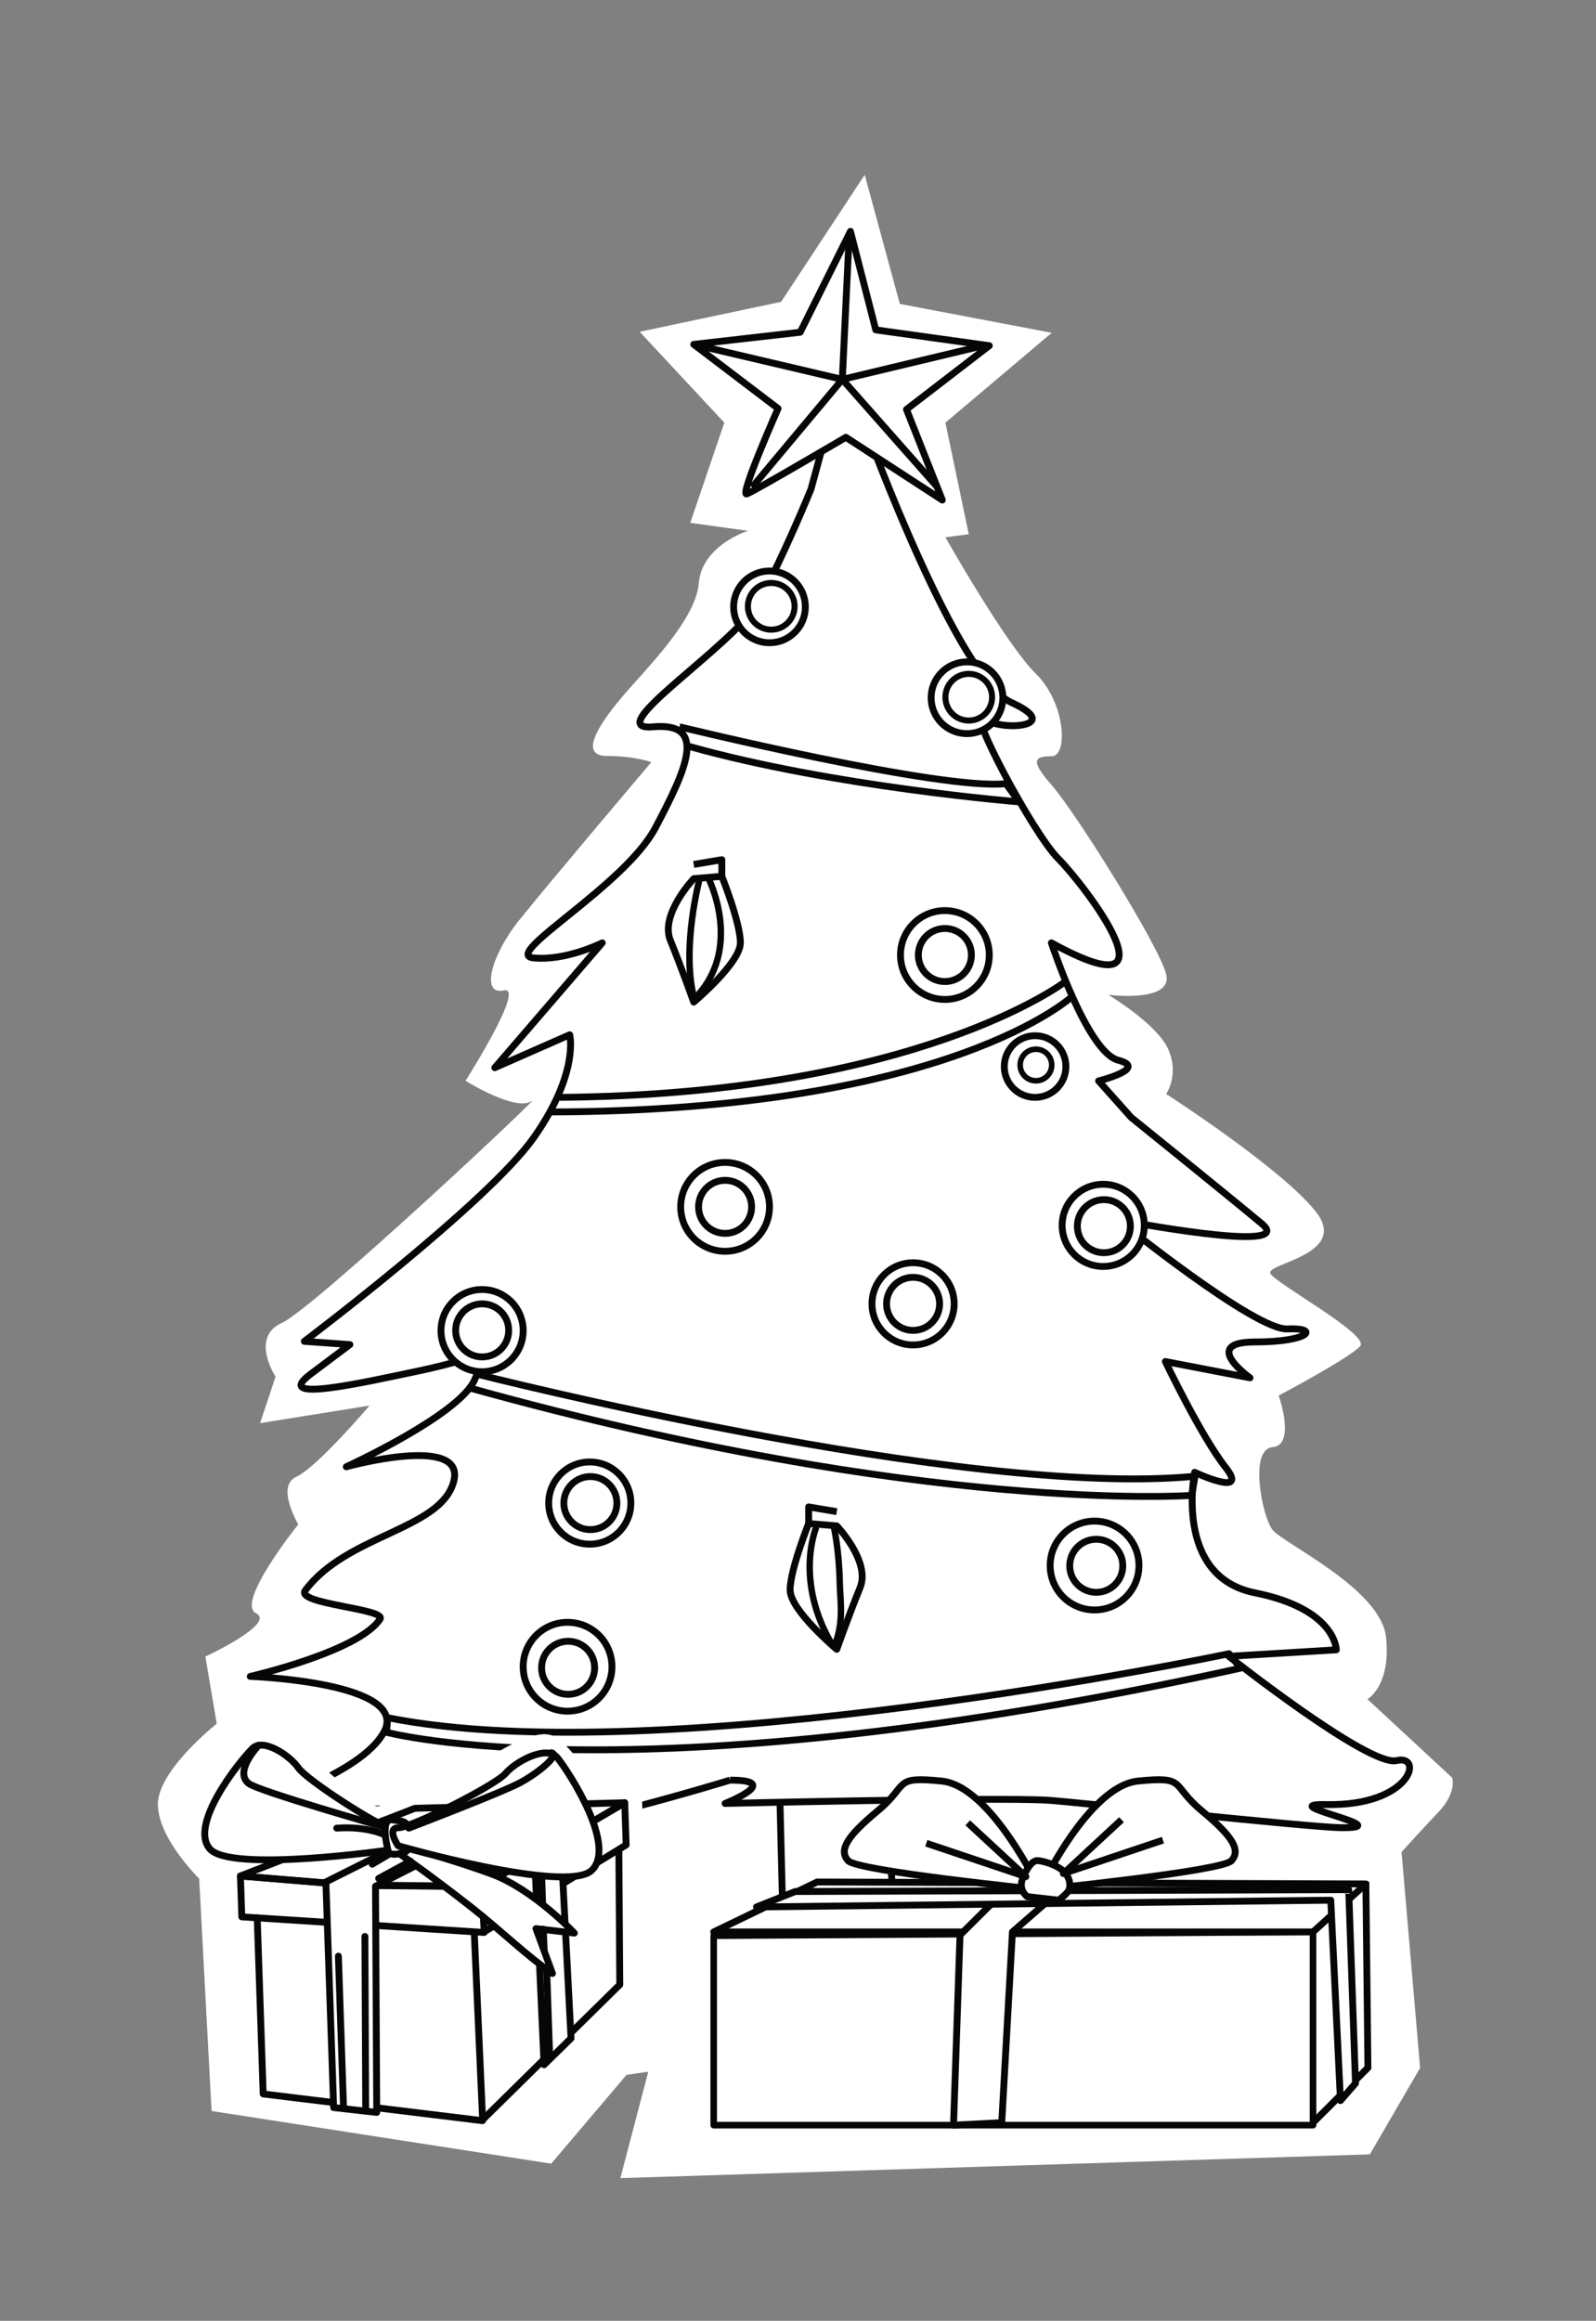 <?xml version="1.0" encoding="UTF-8" standalone="no"?><!DOCTYPE svg PUBLIC "-//W3C//DTD SVG 1.1//EN" "http://www.w3.org/Graphics/SVG/1.1/DTD/svg11.dtd"><svg width="100%" height="100%" viewBox="0 0 1548 2250" version="1.1" xmlns="http://www.w3.org/2000/svg" xmlns:xlink="http://www.w3.org/1999/xlink" xml:space="preserve" xmlns:serif="http://www.serif.com/" style="fill-rule:evenodd;clip-rule:evenodd;stroke-linejoin:round;stroke-miterlimit:1.5;"><rect x="0" y="0" width="1548" height="2250" fill="#808080" stroke="none"/><rect id="Tannenbaum-mit-Geschenken" serif:id="Tannenbaum mit Geschenken" x="0" y="0" width="1547.83" height="2250" style="fill:none;"/><path d="M725.412,514.616c-0,-0 -44.607,14.03 -47.611,50.571c-3.004,36.54 -52.067,83.893 -75.096,111.282c-23.03,27.389 -41.053,56.426 -14.018,56.426c27.035,-0 43.055,6.008 43.055,6.008c0,-0 -100.128,118.151 -128.164,153.196c-28.036,35.044 -37.047,73.093 -15.019,68.087c22.028,-5.007 -37.047,87.629 -37.047,87.629c-0,0 49.062,30.522 64.082,19.508c15.019,-11.014 -211.271,201.257 -242.31,215.275c-31.04,14.018 -6.008,52.066 -6.008,52.066l-15.019,45.058l106.136,-17.022c-0,0 -51.066,60.077 -71.091,69.089c-20.026,9.011 2.002,46.059 2.002,46.059c0,-0 -61.078,76.097 -41.052,86.11c20.025,10.012 -49.063,42.053 -49.063,42.053l11.014,65.084c0,-0 -57.073,45.057 -57.073,78.099c0,33.043 40.051,72.093 40.051,72.093l12.016,225.288l329.421,51.065l73.093,-86.11l21.027,-3.004l-27.034,103.132l726.929,-23.029l48.766,-83.822l-18.023,-209.267c-0,-0 18.023,-20.026 36.046,-39.05c18.023,-19.024 13.016,-33.042 13.016,-33.042l-82.105,-76.098c0,0 23.03,-13.016 18.023,-60.076c-5.006,-47.061 -100.128,-91.117 -110.141,-104.134c-10.012,-13.016 -23.029,-78.099 0,-80.102c23.03,-2.003 6.008,-50.064 6.008,-50.064c0,0 70.09,-37.047 79.101,-48.061c9.012,-11.014 -81.103,-60.077 -87.111,-70.09c-6.008,-10.013 77.099,-18.023 44.056,-60.077c-33.042,-42.054 -145.185,-114.146 -145.185,-114.146c-0,0 13.016,-18.732 2.002,-43.41c-11.014,-24.677 -58.074,-52.713 -58.074,-52.713c-0,0 63.081,8.011 56.072,-20.025c-7.009,-28.036 -88.796,-158.203 -110.983,-183.235c-22.188,-25.032 -15.861,-28.035 -0,-28.035c15.861,-0 13.591,-51.626 -15.313,-79.883c-28.903,-28.256 -87.813,-132.389 -87.813,-132.389l22.635,-3.004l-22.635,-108.138l103.126,-87.111l-147.348,-28.036l-34.043,-125.16l-81.104,123.157l-137.175,29.037l82.105,88.113l-33.043,97.124l55.919,7.724Z" style="fill:#fff;"/><path d="M708.182,1725.8c0,-0 -173.418,53.27 -225.212,50.743c-0,0 10.106,-29.985 25.265,-37.605c15.16,-7.62 -107.379,20.93 -195.809,14.613c-88.429,-6.316 30.319,-24.002 59.375,-73.27c29.055,-49.268 -129.057,-55.028 -129.057,-55.028c-0,-0 104.773,-23.918 125.857,-55.504c6.793,-10.176 -82.389,-14.577 -72.539,-27.814c40.425,-54.321 131.323,-58.726 143.956,-105.467c12.633,-46.742 -104.145,-14.452 -104.145,-14.452c-0,-0 109.198,-49.976 124.357,-84.084c15.16,-34.109 7.065,-21.735 -52.941,-9.102c-60.006,12.633 -143.698,31.582 -105.8,3.158l37.899,-28.424l-44.215,-3.158c-0,-0 178.439,-134.786 222.653,-197.669c44.215,-62.883 34.741,-99.542 34.741,-99.542l-72.639,31.922l104.221,-121.04c-0,0 -35.192,17.741 -66.774,14.583c-31.582,-3.158 88.429,-69.481 118.432,-126.328c30.003,-56.848 51.221,-102.426 -2.469,-97.689c-53.689,4.737 78.956,-78.879 102.642,-121.553c23.687,-42.674 50.664,-108.996 50.664,-108.996l14.883,-54.672l20.098,-11.508l20.005,12.371c0,-0 87.001,236.985 139.111,260.672c52.11,23.686 -9.475,28.423 -26.845,15.791c-17.37,-12.633 47.373,110.537 72.639,135.802c25.266,25.266 122.722,152.522 -6.765,81.527c0,0 34.74,105.865 64.743,113.76c30.003,7.896 -18.949,20.09 -18.949,20.09l31.582,35.394c0,-0 90.367,72.836 126.686,103.033c36.32,30.197 -139.319,-3.764 -139.319,-3.764c0,-0 132.645,107.378 164.227,105.799c31.582,-1.579 22.107,12.633 -31.582,12.633c-53.689,0 -4.737,34.74 -4.737,34.74l-82.114,-15.791c0,0 34.741,72.639 58.427,102.642c23.687,30.003 -30.003,4.737 -30.003,4.737c0,0 -20.528,101.063 58.427,116.854c78.955,15.791 78.955,55.269 78.955,55.269l-104.221,6.316c0,-0 135.803,107.379 162.648,101.063c26.845,-6.317 14.212,44.214 -67.901,42.635c-55.343,-1.064 75.489,23.324 13.024,22.386c-30.216,-0.454 -260.904,-25.331 -283.809,-26.619c-53.921,-3.03 -312.575,3.166 -312.575,3.166c-0,-0 57.211,-22.62 4.903,-22.62" style="fill:none;stroke:#080605;stroke-width:6.65px;"/><path d="M820.415,423.968c0,-0 -90.639,53.312 -96.163,54.906c-7.234,2.087 30.42,-82.813 30.42,-82.813l-81.813,-62.187l103.278,-11.759l48.737,-97.81l24.554,95.514l110.106,15.329l-80.324,61.788l34.755,87.854l-93.55,-60.822Z" style="fill:#fff;stroke:#080605;stroke-width:6.65px;"/><circle cx="937.911" cy="676.469" r="34.792" style="fill:#fff;stroke:#080605;stroke-width:6.65px;"/><circle cx="746.348" cy="588.356" r="34.792" style="fill:#fff;stroke:#080605;stroke-width:6.65px;"/><circle cx="916.464" cy="925.877" r="43.069" style="fill:#fff;stroke:#080605;stroke-width:6.65px;"/><circle cx="916.464" cy="925.877" r="25.726" style="fill:#fff;stroke:#080605;stroke-width:6.65px;"/><circle cx="703.279" cy="1170.03" r="43.069" style="fill:#fff;stroke:#080605;stroke-width:6.65px;"/><circle cx="1061.64" cy="1517.76" r="43.069" style="fill:#fff;stroke:#080605;stroke-width:6.65px;"/><circle cx="550.499" cy="1615.88" r="43.069" style="fill:#fff;stroke:#080605;stroke-width:6.65px;"/><circle cx="1003.96" cy="1033.99" r="29.891" style="fill:#fff;stroke:#080605;stroke-width:6.65px;"/><circle cx="467.58" cy="1290.01" r="39.85" style="fill:#fff;stroke:#080605;stroke-width:6.65px;"/><circle cx="572.037" cy="1457.2" r="39.85" style="fill:#fff;stroke:#080605;stroke-width:6.65px;"/><circle cx="885.612" cy="1264.07" r="39.85" style="fill:#fff;stroke:#080605;stroke-width:6.65px;"/><circle cx="1070.05" cy="1187.97" r="39.85" style="fill:#fff;stroke:#080605;stroke-width:6.65px;"/><path d="M672.859,851.88c-0,0 -32.983,34.518 -22.628,59.831c10.355,25.313 22.628,59.831 22.628,59.831c-0,-0 45.257,-37.97 45.257,-57.53c-0,-19.56 -17.987,-64.433 -17.987,-64.433l-27.27,2.301Z" style="fill:none;stroke:#080605;stroke-width:6.65px;"/><path d="M811.603,1479.33c-0,-0 32.983,34.518 22.627,59.831c-10.355,25.312 -22.627,59.83 -22.627,59.83c-0,0 -45.257,-37.969 -45.257,-57.529c-0,-19.56 17.987,-64.433 17.987,-64.433l27.27,2.301Z" style="fill:none;stroke:#080605;stroke-width:6.65px;"/><path d="M672.859,838.073l27.27,-4.602l-0,16.108" style="fill:none;stroke:#080605;stroke-width:6.65px;"/><path d="M811.603,1465.53l-27.27,-4.603l-0,16.109" style="fill:none;stroke:#080605;stroke-width:6.65px;"/><path d="M659.035,704.626c-0,0 253.808,61.973 316.646,55.101l12.763,17.673c0,-0 -179.97,-14.414 -319.734,-53.687" style="fill:none;stroke:#080605;stroke-width:6.65px;"/><path d="M1032.81,951.989c-0,-0 -142.366,108.915 -489.936,111.895" style="fill:none;stroke:#080605;stroke-width:6.65px;"/><path d="M1040.74,965.342c-0,-0 -118.232,112.066 -509.395,112.695" style="fill:none;stroke:#080605;stroke-width:6.65px;"/><path d="M461.923,1332.03c-0,-0 474.226,120.765 697.102,99.165l-3.063,18.537c-0,0 -257.349,18.969 -699.174,-103.76" style="fill:none;stroke:#080605;stroke-width:6.65px;"/><path d="M1192.12,1603.24c-0,-0 -548.708,115.463 -816.1,62.051l-1.12,14.139c0,-0 245.769,65.979 827.883,-62.052l-5.416,-7.855l-5.247,-6.283Z" style="fill:none;stroke:#080605;stroke-width:6.65px;"/><path d="M823.739,226.056l-6.762,141.761l138.745,-33.178" style="fill:none;stroke:#080605;stroke-width:6.65px;"/><path d="M675.719,334.639l141.258,33.178l-87.469,104.561" style="fill:none;stroke:#080605;stroke-width:6.65px;"/><path d="M816.977,367.817l92.374,104.561" style="fill:none;stroke:#080605;stroke-width:6.65px;"/><path d="M756.583,1749.04l4.692,189.685l111.096,-1.341l-9.207,-144.107" style="fill:none;stroke:#080605;stroke-width:6.65px;"/><g><path d="M234.51,2029.86l-0.149,-156.215c0,0 -22.841,-9.506 -19.341,-30.755c3.5,-21.249 0.998,-25.855 0.998,-25.855c0,-0 -45.819,-9.233 -36.641,-42.853c9.178,-33.621 43.089,-153.932 116.537,-77.145c0,-0 62.089,60.04 72.195,53.72c10.107,-6.32 41.199,-16.29 41.199,-16.29l21.167,1.626c-0,0 82.084,-69.406 108.009,-51.991c25.925,17.415 36.396,49.429 36.396,49.429l47.486,3.078l2.491,59.495l-9.442,12.049l6.809,117.52l-143.67,148.436l-231.095,-22.13c-0,-0 -15.108,-2.811 -12.949,-22.119Z" style="fill:#fff;"/><path d="M233.197,1818.72l169.212,-65.602l203.536,-5.396l-138.738,81.292l-129.395,-1.78l-104.615,-8.514Z" style="fill:none;stroke:#080605;stroke-width:6.65px;stroke-linecap:round;"/><path d="M234.544,1858.37l-1.347,-39.641l110.672,9.186l123.338,1.108l138.738,-81.292l1.389,40.872l-138.617,84.848l-234.173,-15.081Z" style="fill:none;stroke:#080605;stroke-width:6.65px;stroke-linecap:round;"/><path d="M467.207,1829.02l2.445,44.396" style="fill:none;stroke:#080605;stroke-width:6.65px;stroke-linecap:round;"/><path d="M249.477,1859.35l5.801,170.722l212.037,25.822l133.821,-131.787l-0.896,-130.217" style="fill:none;stroke:#080605;stroke-width:6.65px;stroke-linecap:round;"/><path d="M468.141,2055.87l-8.14,-182.126" style="fill:none;stroke:#080605;stroke-width:6.65px;stroke-linecap:round;"/><path d="M323.619,2043.26l-7.546,-218.751l154.347,-77.23l54.287,-0.704l-160.489,82.14l1.183,219.255l-41.782,-4.71Z" style="fill:#fff;stroke:#080605;stroke-width:6.65px;stroke-linecap:round;"/><path d="M312.4,1787.19l206.174,14.689l9.137,199.884l26.147,-25.647l-9.796,-188.6l-202.005,-12.071l-29.657,11.745Z" style="fill:#fff;stroke:#080605;stroke-width:6.65px;stroke-linecap:round;"/><path d="M379.523,1793.28c-0,-0 -155.578,22.613 -176.002,-0.815c-20.424,-23.429 28.281,-84.338 41.259,-97.319c10.602,-10.603 36.546,7.029 44.65,18.815c8.104,11.786 78.992,57.392 90.409,58.727c11.417,1.335 -0.316,20.592 -0.316,20.592Z" style="fill:#fff;stroke:#080605;stroke-width:6.65px;stroke-linecap:round;"/><path d="M377.006,1796.46c0,-0 -9.643,-34.092 3.406,-32.153c13.05,1.938 15.257,0.709 15.138,13.921c-0.119,13.212 -0.737,15.139 -0.737,15.139c-0,-0 -9.369,7.178 -17.807,3.093Z" style="fill:#fff;stroke:#080605;stroke-width:6.65px;stroke-linecap:round;"/><path d="M251.005,1691.96c-0,0 -24.749,25.608 -9.701,37.162c9.778,7.508 132.129,42.34 132.129,42.34" style="fill:none;stroke:#080605;stroke-width:6.65px;stroke-linecap:round;"/><path d="M387.964,1797.55c-0,-0 30.466,21.057 69.699,51.883c28.845,22.663 52.371,46.131 78.181,63.814l-15.996,-43.476l37.211,4.333c0,0 -39.64,-42.356 -80.501,-57.363c-33.708,-12.381 -66.999,-21.423 -79.387,-25.387c0,-0 -3.355,5.448 -9.207,6.196Z" style="fill:#fff;stroke:#080605;stroke-width:6.65px;stroke-linecap:round;"/><path d="M395.945,1777.32c0,-0 90.453,-21.066 84.771,-0.427c-3.623,13.159 -84.559,6.676 -84.559,6.676" style="fill:none;stroke:#080605;stroke-width:6.65px;stroke-linecap:round;"/><path d="M373.694,1779.13c0,-0 -16.402,-8.877 -47.086,-6.773" style="fill:none;stroke:#080605;stroke-width:6.65px;stroke-linecap:round;"/><path d="M328.211,1896.46l4.953,145.747" style="fill:none;stroke:#080605;stroke-width:6.65px;stroke-linecap:round;"/><path d="M353.944,1877.35l0.76,166.979" style="fill:none;stroke:#080605;stroke-width:6.65px;stroke-linecap:round;"/><path d="M367.269,1821.12l30.855,-16.778" style="fill:none;stroke:#080605;stroke-width:6.65px;stroke-linecap:round;"/><path d="M361.025,1807.31l16.678,-9.873" style="fill:none;stroke:#080605;stroke-width:6.65px;stroke-linecap:round;"/><path d="M530.281,1910.6l2.947,85.159" style="fill:none;stroke:#080605;stroke-width:6.65px;stroke-linecap:round;"/><path d="M526.929,1870.38l0.883,20.13" style="fill:none;stroke:#080605;stroke-width:6.65px;stroke-linecap:round;"/><path d="M525.389,1819.24l0.89,26.177" style="fill:none;stroke:#080605;stroke-width:6.65px;stroke-linecap:round;"/><path d="M386.155,1789.42c-0,-0 163.017,46.787 187.642,23.952c24.625,-22.835 -20.735,-93.851 -33.194,-109.283c-10.177,-12.607 -40.07,3.37 -50.126,15.105c-10.055,11.736 -91.439,52.625 -103.859,52.753c-12.419,0.128 -0.463,17.473 -0.463,17.473Z" style="fill:#fff;stroke:#080605;stroke-width:6.65px;stroke-linecap:round;"/><path d="M396.525,1772.34c0,0 92.373,-35.31 108.828,-44.502c20.588,-11.501 37.934,-27.644 29.207,-28.55" style="fill:none;stroke:#080605;stroke-width:6.65px;stroke-linecap:round;"/></g><g><path d="M692.244,1876.65l0,183.652l581.292,0l0,-187.313l-581.292,3.661Z" style="fill:#fff;stroke:#080605;stroke-width:6.37px;"/><g><path d="M692.244,1872.99l100.27,-48.416l532.269,1.874l-51.247,46.542l-581.292,0Z" style="fill:#fff;stroke:#080605;stroke-width:6.65px;"/><path d="M1273.54,2057.9l53.246,-53.246l-1.999,-180.078" style="fill:none;stroke:#080605;stroke-width:6.65px;"/><path d="M924.846,2060.3l6.289,-184.251l51.755,-51.478l54.708,0l-55.616,48.416l-10.356,184.908l-46.78,2.405Z" style="fill:#fff;stroke:#080605;stroke-width:6.65px;"/><path d="M733.712,1848.78l557.031,-6.574l9.416,194.294l14.573,-16.793l-6.597,-187.718l-536.767,1.799l-37.656,14.992Z" style="fill:#fff;stroke:#080605;stroke-width:6.65px;"/><path d="M1008.51,1831.99c-0,-0 47.215,-100.478 95.194,-105.276c47.98,-4.798 31.187,3.358 61.894,28.787c30.706,25.429 37.903,38.384 28.787,48.459c-9.116,10.076 -185.875,28.03 -185.875,28.03Z" style="fill:#fff;stroke:#080605;stroke-width:6.65px;"/><path d="M1008.51,1831.99c-0,-0 -47.215,-100.478 -95.195,-105.276c-47.979,-4.798 -31.186,3.358 -61.893,28.787c-30.706,25.429 -37.903,38.384 -28.787,48.459c9.116,10.076 185.875,28.03 185.875,28.03Z" style="fill:#fff;stroke:#080605;stroke-width:6.65px;"/><path d="M996.367,1838.75c0,-0 -9.335,-6.387 -4.176,-18.424c5.159,-12.037 9.826,-16.214 13.511,-16.459c3.685,-0.246 17.933,3.193 25.302,9.826c7.37,6.633 7.37,14.483 5.896,18.296c-1.474,3.813 -10.072,10.217 -10.072,10.217l-30.461,-3.456Z" style="fill:#fff;stroke:#080605;stroke-width:6.65px;"/></g></g><path d="M898.45,1787l96.558,32.386l-56.375,-52.177" style="fill:none;stroke:#080605;stroke-width:6.65px;"/><path d="M1127.97,1783.99l-96.558,32.386l56.376,-52.177" style="fill:none;stroke:#080605;stroke-width:6.65px;"/><circle cx="703.279" cy="1170.03" r="25.726" style="fill:#fff;stroke:#080605;stroke-width:6.65px;"/><circle cx="885.612" cy="1264.07" r="25.726" style="fill:#fff;stroke:#080605;stroke-width:6.65px;"/><circle cx="572.611" cy="1457.23" r="25.726" style="fill:#fff;stroke:#080605;stroke-width:6.65px;"/><circle cx="551.028" cy="1616.91" r="25.726" style="fill:#fff;stroke:#080605;stroke-width:6.65px;"/><circle cx="1063.29" cy="1518.01" r="25.726" style="fill:#fff;stroke:#080605;stroke-width:6.65px;"/><circle cx="1070.67" cy="1188.76" r="25.726" style="fill:#fff;stroke:#080605;stroke-width:6.65px;"/><circle cx="467.672" cy="1289.8" r="25.726" style="fill:#fff;stroke:#080605;stroke-width:6.65px;"/><circle cx="939.61" cy="675.934" r="22.635" style="fill:#fff;stroke:#080605;stroke-width:5.85px;"/><circle cx="748.047" cy="587.822" r="22.635" style="fill:#fff;stroke:#080605;stroke-width:5.85px;"/><path d="M687.13,851.46c-0,-0 35.039,68.76 -14.271,117.486" style="fill:none;stroke:#080605;stroke-width:6.25px;"/><path d="M678.719,851.46c-0,-0 -17.808,66.084 -5.86,114.787" style="fill:none;stroke:#080605;stroke-width:6.25px;"/><path d="M791.784,1480.43c-0,-0 -22.557,52.496 16.815,116.475" style="fill:none;stroke:#080605;stroke-width:6.25px;"/><path d="M808.676,1479.82c-0,-0 5.204,21.855 5.844,55.124c0.346,17.983 4.56,38.373 -5.921,62.559" style="fill:none;stroke:#080605;stroke-width:6.25px;"/><circle cx="1004.79" cy="1032.5" r="15.312" style="fill:#fff;stroke:#080605;stroke-width:5.42px;"/></svg>
